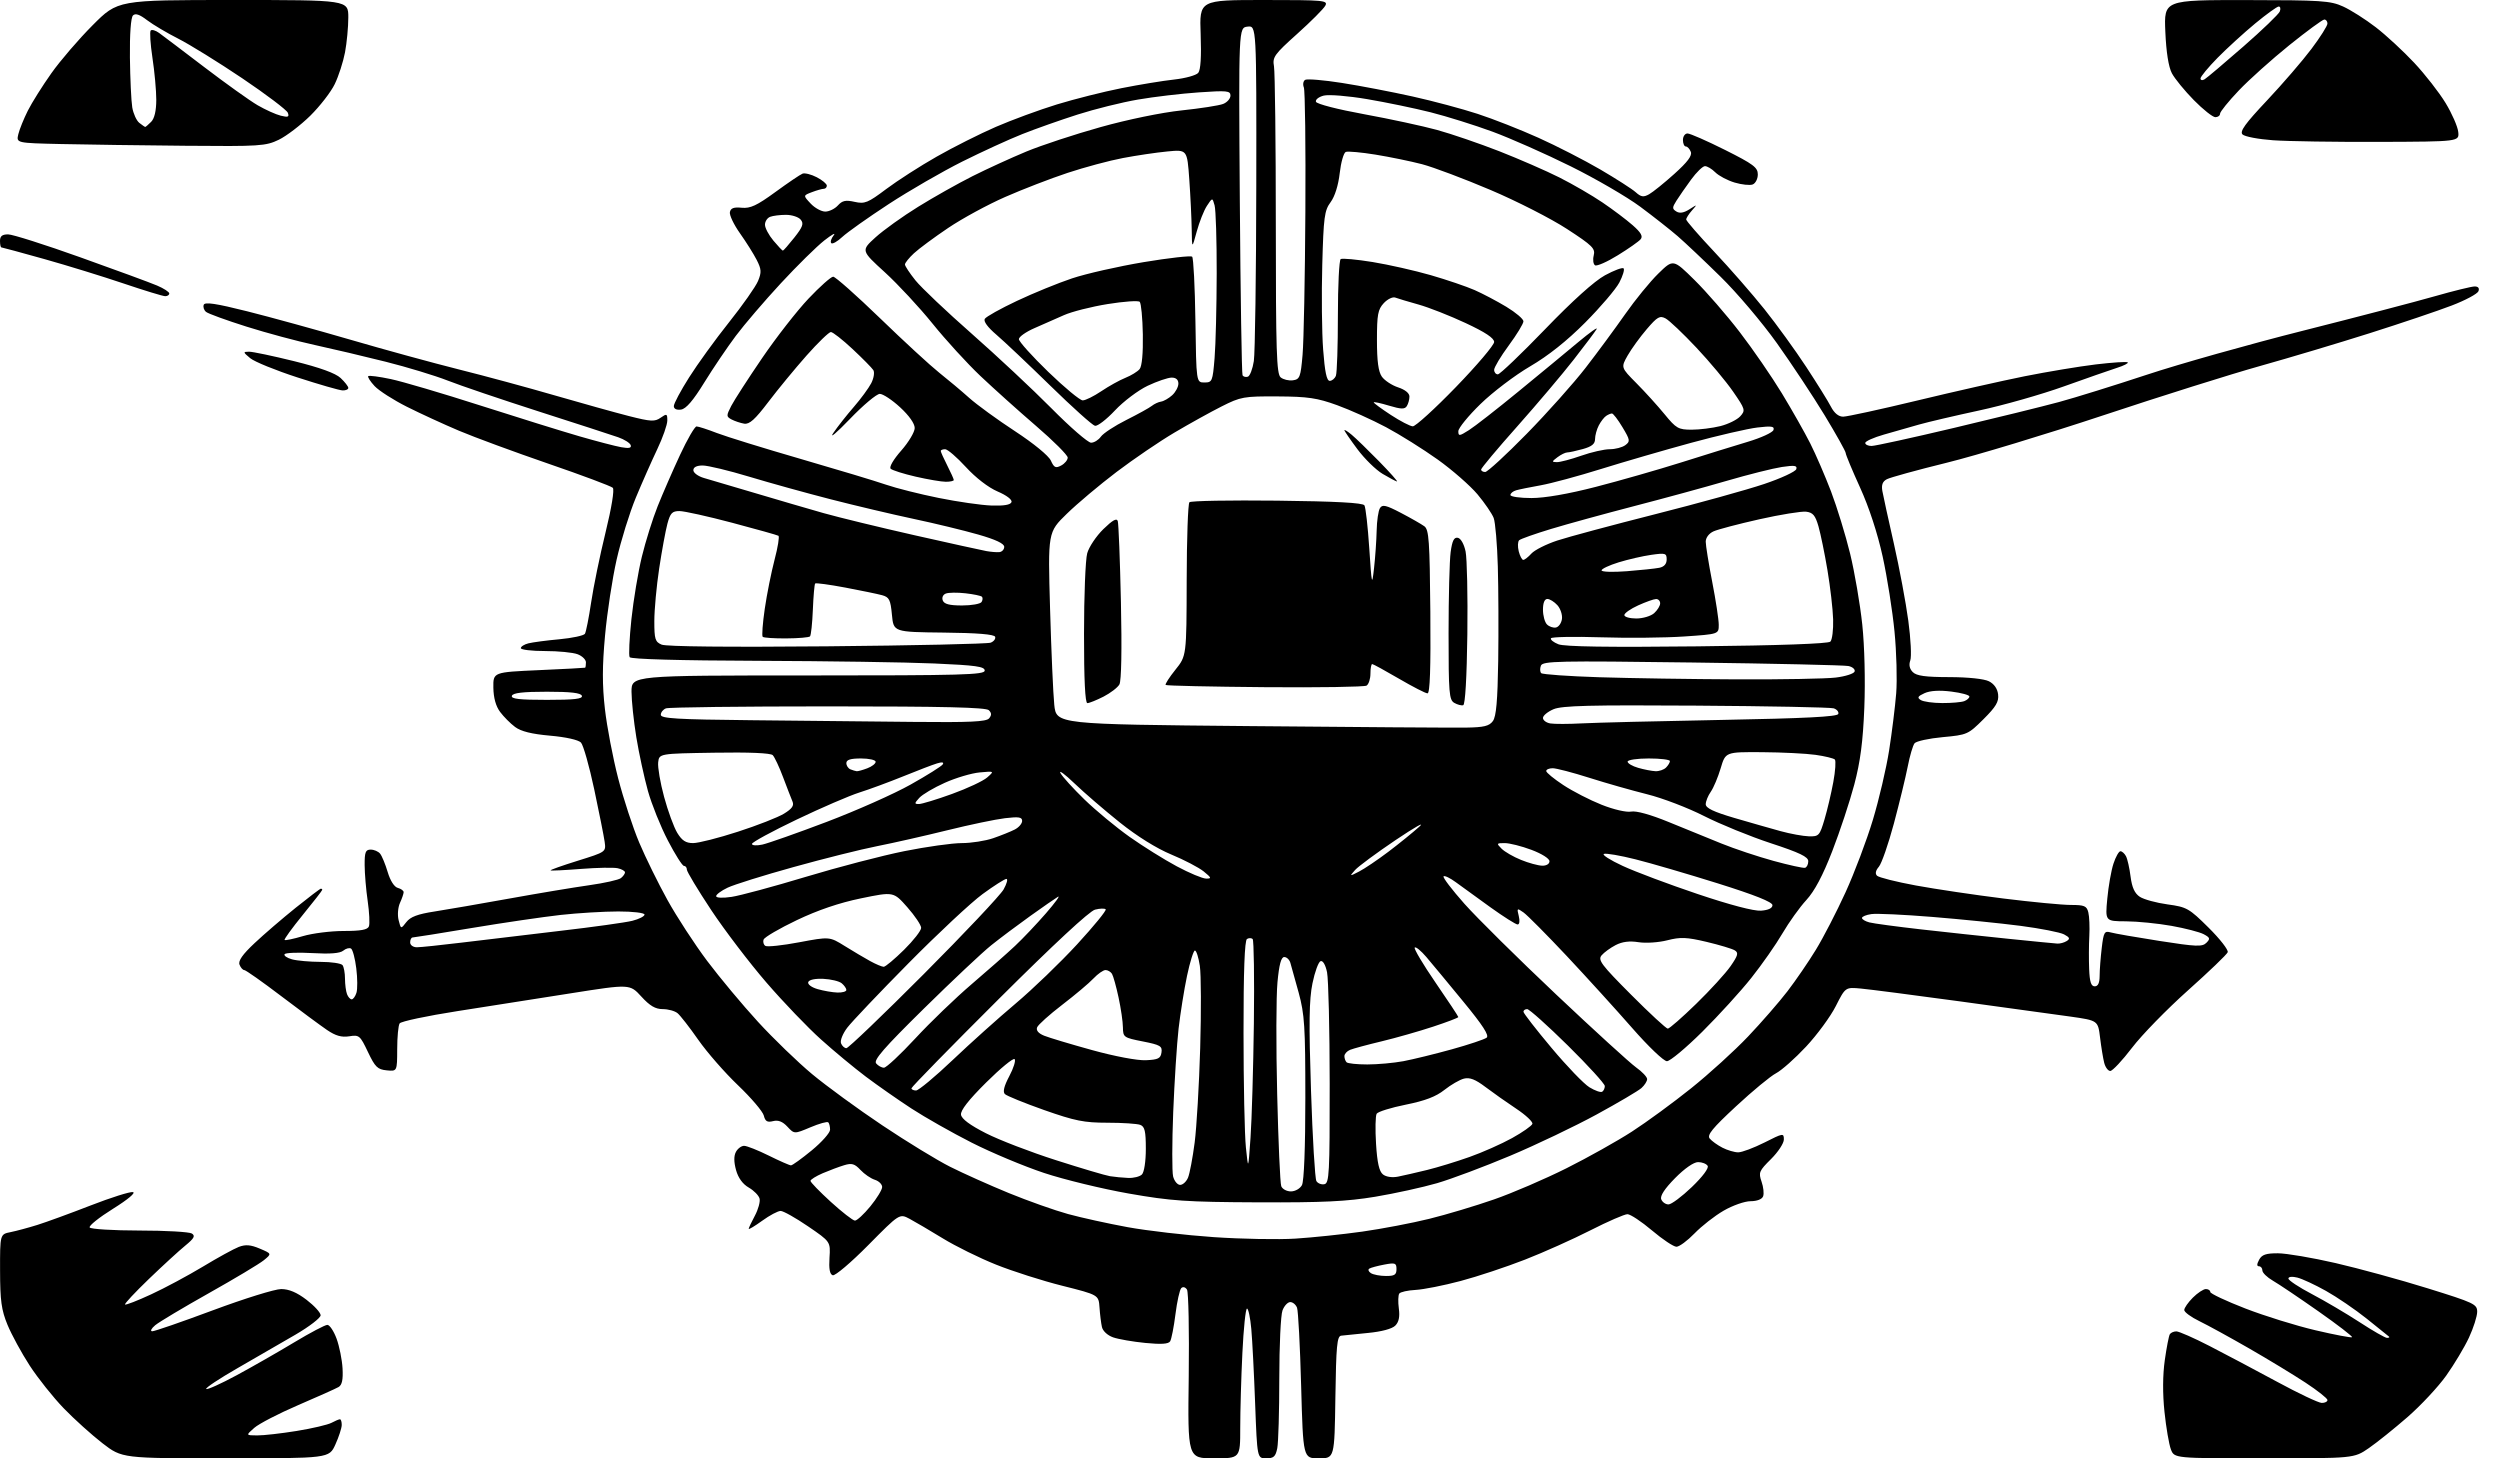 <?xml version="1.0" encoding="UTF-8" standalone="no"?>
<!-- Filename: df8c5f6b0712176cb2ff48592e5bfbde30eca70699685536e49d1a77858fd0a6.svg -->
<!-- Created with https://svgstud.io -->
<svg
  version="1.1"
  xmlns="http://www.w3.org/2000/svg"
  xmlns:xlink="http://www.w3.org/1999/xlink"
  xmlns:svg="http://www.w3.org/2000/svg"
  xmlns:rdf="http://www.w3.org/1999/02/22-rdf-syntax-ns#"
  xmlns:cc="http://creativecommons.org/ns#"
  xmlns:dc="http://purl.org/dc/elements/1.1/"
  viewBox="0 0 768 448"
  width="768"
  height="448"
  role="img"
  aria-labelledby="titleID descID"
>
  <title id="titleID">Network Animation</title>
  <desc id="descID">AI-generated SVG illustration: Network Animation, created on https://svgstud.io</desc>

  <rect width="100%" height="100%" fill="white" />


  <path stroke="none" fill="black" fill-rule="evenodd" d="M69.30,448.00C37.50,448.00 37.50,448.00 31.50,443.38C28.20,440.83 22.84,436.00 19.58,432.63C16.33,429.26 11.62,423.35 9.12,419.50C6.62,415.65 3.56,410.02 2.31,407.00C0.43,402.43 0.04,399.61 0.02,390.33C-0.00,379.16 -0.00,379.16 3.25,378.51C5.04,378.15 8.75,377.15 11.50,376.29C14.25,375.43 21.61,372.74 27.86,370.31C34.11,367.88 39.95,366.04 40.83,366.21C41.79,366.39 39.31,368.47 34.71,371.34C30.46,373.99 27.23,376.57 27.55,377.08C27.86,377.59 34.73,378.01 42.81,378.02C50.89,378.02 58.14,378.44 58.93,378.93C60.06,379.65 59.65,380.41 56.93,382.64C55.04,384.18 50.01,388.79 45.75,392.89C41.49,396.99 38.19,400.52 38.41,400.74C38.63,400.97 42.24,399.57 46.42,397.63C50.61,395.70 57.76,391.86 62.33,389.11C66.89,386.35 71.85,383.63 73.36,383.05C75.45,382.26 76.98,382.38 79.80,383.57C83.50,385.14 83.50,385.14 81.04,387.15C79.69,388.25 72.12,392.79 64.23,397.22C56.33,401.66 48.88,406.11 47.68,407.11C46.48,408.12 46.06,408.95 46.76,408.97C47.46,408.99 55.87,406.07 65.46,402.50C75.05,398.93 84.46,396.00 86.37,396.00C88.76,396.00 91.20,397.03 94.17,399.30C96.55,401.12 98.50,403.25 98.50,404.05C98.50,404.85 95.03,407.52 90.78,410.00C86.53,412.48 78.50,417.12 72.93,420.32C67.36,423.52 63.05,426.38 63.35,426.69C63.65,426.99 67.86,425.10 72.70,422.48C77.54,419.86 85.51,415.31 90.40,412.36C95.30,409.41 99.87,407.00 100.57,407.00C101.26,407.00 102.54,408.91 103.40,411.25C104.25,413.59 105.08,417.69 105.23,420.36C105.42,423.85 105.08,425.47 104.00,426.10C103.17,426.58 97.60,429.08 91.61,431.65C85.62,434.23 79.55,437.37 78.11,438.64C75.50,440.94 75.50,440.94 79.00,440.96C80.92,440.98 86.39,440.36 91.14,439.59C95.89,438.82 100.70,437.69 101.83,437.09C102.95,436.49 104.12,436.00 104.43,436.00C104.75,436.00 104.99,436.79 104.98,437.75C104.97,438.71 104.09,441.41 103.03,443.75C101.10,448.00 101.10,448.00 69.30,448.00zM372.93,448.00C364.85,448.00 364.85,448.00 365.18,422.75C365.35,408.86 365.11,396.90 364.64,396.16C364.13,395.38 363.40,395.20 362.88,395.72C362.40,396.20 361.59,399.81 361.10,403.73C360.61,407.65 359.87,411.39 359.47,412.05C358.95,412.89 356.73,413.03 351.83,412.55C348.04,412.18 343.59,411.41 341.96,410.84C340.23,410.23 338.79,408.90 338.51,407.65C338.25,406.47 337.91,403.77 337.77,401.65C337.50,397.80 337.50,397.80 326.39,395.00C320.27,393.47 311.09,390.54 305.98,388.49C300.87,386.45 293.50,382.81 289.60,380.41C285.69,378.02 281.11,375.32 279.42,374.42C276.33,372.79 276.33,372.79 266.73,382.50C261.45,387.84 256.54,392.01 255.81,391.76C254.90,391.45 254.60,389.79 254.82,386.38C255.14,381.45 255.14,381.45 248.23,376.73C244.42,374.13 240.63,372.00 239.81,372.00C238.98,372.00 236.43,373.35 234.15,375.01C231.87,376.66 230.00,377.78 230.00,377.50C230.00,377.22 230.85,375.40 231.90,373.46C232.94,371.51 233.59,369.14 233.34,368.20C233.09,367.25 231.60,365.73 230.02,364.82C228.16,363.76 226.78,361.86 226.11,359.44C225.43,356.96 225.41,355.09 226.08,353.86C226.62,352.84 227.75,352.00 228.59,352.00C229.43,352.00 232.83,353.35 236.16,355.00C239.48,356.65 242.56,358.00 242.99,358.00C243.42,358.00 246.30,355.92 249.39,353.38C252.47,350.84 255.00,347.99 255.00,347.04C255.00,346.10 254.75,345.08 254.44,344.78C254.14,344.47 251.67,345.16 248.95,346.31C244.01,348.39 244.01,348.39 241.89,346.12C240.41,344.53 239.08,344.01 237.49,344.41C235.71,344.86 235.09,344.49 234.64,342.70C234.32,341.44 230.77,337.27 226.74,333.42C222.70,329.57 217.21,323.29 214.53,319.46C211.86,315.63 208.98,311.94 208.14,311.25C207.30,310.56 205.25,310.00 203.58,310.00C201.33,310.00 199.63,309.00 197.02,306.14C193.49,302.28 193.49,302.28 175.49,305.12C165.60,306.68 149.85,309.16 140.50,310.62C131.15,312.08 123.17,313.77 122.77,314.39C122.36,315.00 122.02,318.57 122.02,322.31C122.00,329.13 122.00,329.13 118.78,328.81C115.99,328.54 115.23,327.80 113.03,323.17C110.62,318.09 110.34,317.86 107.29,318.35C104.93,318.72 103.11,318.21 100.46,316.41C98.48,315.06 92.13,310.37 86.35,305.98C80.58,301.59 75.48,298.00 75.03,298.00C74.58,298.00 73.93,297.25 73.58,296.34C73.13,295.17 74.50,293.21 78.22,289.72C81.12,286.99 86.79,282.12 90.82,278.88C94.84,275.65 98.33,273.00 98.57,273.00C98.80,273.00 99.00,273.16 99.00,273.36C99.00,273.56 96.31,277.02 93.02,281.05C89.74,285.08 87.22,288.55 87.43,288.76C87.63,288.97 90.18,288.43 93.08,287.57C95.99,286.71 101.61,286.00 105.57,286.00C110.87,286.00 112.93,285.62 113.33,284.58C113.63,283.81 113.46,280.32 112.96,276.83C112.45,273.35 112.03,268.36 112.02,265.75C112.00,261.76 112.30,261.00 113.88,261.00C114.91,261.00 116.21,261.56 116.77,262.25C117.33,262.94 118.38,265.48 119.10,267.90C119.89,270.55 121.12,272.48 122.20,272.76C123.19,273.02 124.00,273.61 124.00,274.07C124.00,274.53 123.49,276.02 122.87,277.38C122.25,278.76 122.06,281.09 122.45,282.65C123.15,285.45 123.15,285.45 124.83,283.27C126.07,281.65 128.31,280.81 133.50,280.01C137.35,279.41 147.70,277.62 156.50,276.03C165.30,274.44 176.32,272.60 181.00,271.94C185.68,271.28 190.06,270.30 190.75,269.75C191.44,269.20 192.00,268.41 192.00,267.99C192.00,267.56 190.99,266.99 189.75,266.72C188.51,266.45 183.45,266.54 178.50,266.93C173.55,267.32 169.34,267.53 169.15,267.38C168.95,267.24 172.71,265.91 177.49,264.42C186.18,261.71 186.18,261.71 185.75,258.60C185.51,256.90 184.07,249.65 182.55,242.50C181.03,235.35 179.19,228.87 178.47,228.11C177.69,227.29 173.81,226.42 169.00,226.00C163.34,225.50 160.06,224.69 158.24,223.33C156.80,222.26 154.72,220.17 153.63,218.70C152.32,216.95 151.61,214.38 151.56,211.26C151.50,206.50 151.50,206.50 165.50,205.87C173.20,205.53 179.61,205.19 179.75,205.12C179.89,205.05 180.00,204.31 180.00,203.48C180.00,202.64 178.85,201.51 177.43,200.98C176.02,200.44 171.52,200.00 167.43,200.00C163.35,200.00 160.00,199.60 160.00,199.11C160.00,198.62 161.05,197.95 162.34,197.63C163.62,197.31 167.91,196.74 171.87,196.38C175.82,196.01 179.34,195.25 179.69,194.70C180.03,194.14 180.89,189.80 181.60,185.05C182.30,180.30 184.29,170.64 186.02,163.58C187.89,155.93 188.79,150.39 188.25,149.85C187.75,149.35 178.83,146.01 168.42,142.43C158.02,138.85 145.68,134.30 141.00,132.32C136.32,130.34 129.12,127.03 125.00,124.96C120.88,122.89 116.41,120.03 115.08,118.61C113.75,117.18 112.87,115.80 113.12,115.55C113.37,115.29 116.49,115.70 120.04,116.45C123.59,117.20 135.95,120.84 147.50,124.55C159.05,128.25 172.78,132.52 178.00,134.03C183.22,135.54 189.00,137.05 190.83,137.38C193.22,137.81 194.05,137.64 193.75,136.75C193.53,136.08 191.80,134.99 189.92,134.33C188.04,133.67 177.05,130.10 165.50,126.40C153.95,122.69 141.35,118.42 137.50,116.90C133.65,115.39 125.10,112.79 118.50,111.13C111.90,109.47 102.10,107.16 96.73,105.99C91.35,104.83 81.90,102.29 75.73,100.34C69.55,98.39 63.96,96.36 63.31,95.82C62.65,95.29 62.33,94.30 62.59,93.63C62.94,92.71 66.37,93.23 75.93,95.63C83.01,97.41 97.29,101.34 107.65,104.36C118.02,107.39 133.03,111.50 141.00,113.50C148.97,115.49 162.25,119.09 170.50,121.49C178.75,123.88 188.96,126.73 193.19,127.81C199.97,129.53 201.13,129.59 202.94,128.33C204.84,127.00 205.00,127.07 205.00,129.19C205.00,130.46 203.61,134.43 201.91,138.00C200.21,141.57 197.24,148.28 195.32,152.90C193.40,157.53 190.75,166.08 189.43,171.90C188.11,177.73 186.51,188.22 185.87,195.21C185.00,204.71 184.99,210.40 185.83,217.81C186.45,223.25 188.28,232.83 189.90,239.10C191.52,245.37 194.43,254.26 196.37,258.85C198.31,263.44 202.22,271.39 205.06,276.51C207.90,281.64 213.37,290.03 217.22,295.17C221.08,300.30 228.10,308.72 232.83,313.88C237.57,319.05 245.05,326.28 249.47,329.96C253.89,333.64 263.61,340.73 271.07,345.72C278.53,350.71 287.90,356.44 291.89,358.44C295.88,360.45 303.99,364.08 309.91,366.51C315.83,368.93 324.01,371.83 328.09,372.95C332.17,374.07 340.40,375.88 346.39,376.98C352.39,378.08 364.31,379.46 372.89,380.05C381.48,380.63 392.77,380.84 398.00,380.50C403.23,380.17 412.45,379.20 418.50,378.35C424.55,377.49 433.81,375.73 439.08,374.42C444.35,373.12 453.30,370.44 458.97,368.46C464.65,366.49 474.67,362.17 481.24,358.88C487.81,355.59 496.86,350.52 501.34,347.62C505.83,344.72 514.00,338.74 519.50,334.33C525.00,329.93 532.88,322.76 537.01,318.41C541.14,314.06 546.59,307.80 549.12,304.50C551.65,301.20 555.58,295.47 557.84,291.76C560.11,288.06 564.21,280.12 566.95,274.12C569.69,268.12 573.47,258.10 575.35,251.85C577.23,245.61 579.48,236.00 580.34,230.50C581.20,225.00 582.18,217.12 582.51,213.00C582.84,208.88 582.61,200.32 581.99,194.00C581.38,187.68 579.74,177.32 578.36,171.00C576.79,163.84 574.17,155.83 571.42,149.79C568.99,144.45 567.00,139.67 567.00,139.17C567.00,138.67 564.09,133.46 560.54,127.60C556.98,121.73 550.37,111.75 545.85,105.41C541.33,99.07 533.55,89.89 528.56,85.01C523.58,80.12 517.65,74.52 515.39,72.56C513.12,70.60 507.95,66.53 503.89,63.51C499.82,60.49 490.20,54.89 482.50,51.08C474.80,47.26 464.00,42.48 458.50,40.45C453.00,38.43 444.45,35.75 439.50,34.50C434.55,33.25 425.76,31.43 419.97,30.45C414.12,29.46 408.21,28.98 406.65,29.37C405.12,29.76 404.04,30.61 404.26,31.27C404.48,31.94 410.94,33.61 419.08,35.09C427.01,36.54 437.09,38.72 441.48,39.92C445.87,41.13 454.45,44.07 460.55,46.45C466.64,48.84 474.98,52.47 479.07,54.53C483.15,56.59 489.10,60.04 492.28,62.20C495.46,64.35 499.64,67.50 501.55,69.18C504.10,71.42 504.77,72.58 504.01,73.49C503.45,74.17 500.29,76.39 496.99,78.42C493.70,80.46 490.55,81.84 490.00,81.50C489.45,81.16 489.26,79.80 489.59,78.48C490.13,76.35 489.23,75.45 481.39,70.35C476.55,67.19 465.98,61.79 457.89,58.36C449.80,54.92 440.33,51.36 436.84,50.44C433.35,49.53 426.92,48.21 422.55,47.50C418.18,46.79 414.07,46.42 413.43,46.67C412.78,46.92 411.94,49.85 411.56,53.19C411.14,56.91 410.06,60.36 408.76,62.11C406.86,64.68 406.60,66.65 406.20,81.38C405.95,90.40 406.07,102.11 406.47,107.39C406.98,114.24 407.56,117.00 408.49,117.00C409.20,117.00 410.06,116.29 410.39,115.42C410.73,114.55 411.00,106.25 411.00,96.98C411.00,87.70 411.39,79.88 411.86,79.59C412.34,79.29 416.74,79.70 421.64,80.49C426.55,81.29 434.60,83.11 439.53,84.53C444.46,85.96 450.52,88.02 453.00,89.11C455.48,90.20 459.86,92.51 462.75,94.25C465.64,96.00 468.00,98.00 468.00,98.71C468.00,99.42 465.98,102.75 463.50,106.11C461.02,109.47 459.00,112.85 459.00,113.61C459.00,114.37 459.51,115.00 460.14,115.00C460.76,115.00 467.28,108.78 474.62,101.17C483.08,92.39 489.82,86.33 493.05,84.57C495.85,83.05 498.42,82.09 498.77,82.44C499.12,82.79 498.53,84.75 497.46,86.79C496.39,88.83 491.68,94.35 487.01,99.05C481.38,104.71 475.64,109.28 470.05,112.55C465.39,115.27 458.53,120.48 454.80,124.12C451.06,127.76 448.00,131.52 448.00,132.47C448.00,134.04 448.30,134.01 451.25,132.14C453.04,131.01 459.87,125.68 466.44,120.29C473.01,114.91 481.29,108.07 484.85,105.09C488.41,102.12 490.94,100.32 490.49,101.09C490.04,101.87 486.86,106.10 483.43,110.50C480.00,114.90 472.20,124.12 466.10,130.99C459.99,137.85 455.00,143.82 455.00,144.24C455.00,144.66 455.56,145.00 456.25,145.00C456.94,145.00 462.68,139.72 469.02,133.25C475.35,126.79 483.48,117.67 487.09,113.00C490.71,108.33 496.18,100.90 499.26,96.50C502.34,92.10 506.92,86.49 509.44,84.04C514.01,79.57 514.01,79.57 520.57,86.04C524.17,89.59 530.42,96.78 534.44,102.02C538.47,107.26 544.30,115.73 547.40,120.84C550.50,125.95 554.42,132.87 556.11,136.22C557.80,139.56 560.67,146.21 562.50,150.99C564.32,155.78 566.96,164.37 568.36,170.10C569.75,175.82 571.43,185.62 572.09,191.87C572.79,198.53 573.05,209.09 572.72,217.37C572.30,227.85 571.50,233.95 569.64,241.00C568.26,246.22 565.21,255.44 562.87,261.48C559.97,268.97 557.43,273.75 554.92,276.48C552.88,278.69 549.58,283.30 547.57,286.73C545.57,290.16 541.26,296.32 538.00,300.42C534.74,304.53 527.96,311.96 522.95,316.94C517.93,321.92 513.04,326.00 512.08,326.00C511.10,326.00 506.36,321.47 501.41,315.81C496.51,310.21 487.47,300.26 481.32,293.70C475.16,287.15 469.18,281.12 468.03,280.31C466.02,278.90 465.95,278.95 466.57,281.42C466.94,282.91 466.79,284.00 466.21,284.00C465.66,284.00 461.90,281.62 457.86,278.72C453.81,275.81 449.04,272.36 447.26,271.04C445.48,269.72 443.77,268.90 443.46,269.21C443.14,269.52 446.03,273.31 449.87,277.64C453.71,281.96 466.39,294.50 478.04,305.50C489.69,316.50 500.75,326.58 502.61,327.91C504.48,329.24 506.00,330.85 506.00,331.50C506.00,332.16 505.21,333.39 504.25,334.25C503.29,335.11 497.10,338.76 490.50,342.36C483.90,345.96 471.98,351.66 464.00,355.02C456.02,358.38 445.89,362.18 441.47,363.47C437.05,364.75 428.50,366.63 422.47,367.64C413.72,369.09 406.43,369.44 386.50,369.36C364.34,369.26 359.82,368.95 346.73,366.65C338.61,365.22 326.91,362.38 320.73,360.33C314.56,358.28 304.55,354.09 298.50,351.02C292.45,347.95 284.12,343.23 280.00,340.54C275.88,337.85 269.57,333.44 266.00,330.76C262.43,328.07 256.21,322.92 252.20,319.31C248.18,315.71 240.64,307.85 235.45,301.84C230.26,295.83 222.63,285.82 218.50,279.60C214.38,273.38 211.00,267.77 211.00,267.14C211.00,266.51 210.60,266.00 210.11,266.00C209.62,266.00 207.40,262.50 205.18,258.22C202.95,253.95 200.19,247.08 199.04,242.97C197.90,238.86 196.29,231.45 195.48,226.50C194.67,221.55 194.01,215.25 194.00,212.50C194.00,207.50 194.00,207.50 248.25,207.50C295.81,207.50 302.50,207.31 302.50,206.00C302.50,204.76 299.81,204.38 287.00,203.82C278.48,203.44 254.07,203.08 232.77,203.00C208.86,202.92 193.81,202.50 193.43,201.89C193.10,201.36 193.35,196.10 193.97,190.21C194.60,184.32 196.04,175.68 197.18,171.00C198.32,166.32 200.50,159.35 202.04,155.50C203.58,151.65 206.67,144.56 208.91,139.75C211.15,134.94 213.43,131.00 213.98,131.00C214.53,131.00 217.35,131.91 220.24,133.03C223.13,134.14 234.73,137.73 246.02,141.00C257.30,144.27 269.08,147.82 272.20,148.90C275.32,149.97 282.60,151.81 288.38,152.97C294.15,154.14 301.44,155.19 304.58,155.30C308.40,155.43 310.43,155.09 310.73,154.25C310.99,153.51 309.24,152.17 306.45,150.98C303.62,149.77 299.74,146.77 296.72,143.48C293.96,140.47 291.09,138.00 290.35,138.00C289.61,138.00 289.00,138.24 289.00,138.54C289.00,138.84 289.90,140.84 291.00,143.00C292.10,145.16 293.00,147.16 293.00,147.46C293.00,147.76 291.90,148.00 290.56,148.00C289.22,148.00 285.06,147.29 281.31,146.43C277.57,145.57 274.10,144.47 273.61,143.99C273.10,143.49 274.47,141.13 276.86,138.42C279.14,135.83 281.00,132.71 281.00,131.49C281.00,130.12 279.26,127.65 276.52,125.13C274.06,122.86 271.25,121.00 270.27,121.00C269.30,121.00 265.15,124.48 261.05,128.75C256.95,133.01 254.68,134.93 256.00,133.00C257.31,131.07 260.15,127.47 262.30,125.00C264.44,122.53 266.85,119.25 267.64,117.73C268.43,116.20 268.72,114.39 268.29,113.70C267.85,113.01 264.98,110.10 261.90,107.22C258.83,104.35 255.83,102.00 255.24,102.00C254.66,102.00 251.29,105.26 247.75,109.25C244.22,113.24 238.94,119.65 236.02,123.50C231.94,128.88 230.22,130.42 228.60,130.15C227.45,129.95 225.71,129.37 224.74,128.86C223.10,127.98 223.09,127.72 224.63,124.71C225.54,122.95 229.81,116.33 234.13,110.00C238.44,103.67 244.85,95.46 248.36,91.75C251.87,88.04 255.29,85.00 255.95,85.00C256.62,85.00 263.09,90.74 270.34,97.75C277.58,104.76 285.76,112.29 288.50,114.47C291.25,116.65 295.42,120.15 297.76,122.25C300.10,124.34 306.43,128.95 311.83,132.48C317.55,136.23 322.13,139.99 322.82,141.49C323.81,143.68 324.30,143.91 326.00,143.00C327.10,142.41 328.00,141.32 328.00,140.57C328.00,139.82 323.63,135.45 318.29,130.86C312.94,126.26 305.25,119.35 301.18,115.50C297.12,111.65 290.50,104.41 286.48,99.42C282.45,94.43 275.86,87.33 271.83,83.65C264.50,76.97 264.50,76.97 268.95,72.92C271.40,70.70 277.29,66.47 282.05,63.53C286.80,60.58 294.33,56.35 298.78,54.11C303.22,51.88 310.66,48.48 315.30,46.55C319.94,44.63 330.20,41.25 338.08,39.05C346.34,36.73 356.90,34.56 362.96,33.92C368.76,33.31 374.51,32.42 375.75,31.93C376.99,31.44 378.00,30.29 378.00,29.37C378.00,27.88 376.96,27.78 368.25,28.38C362.89,28.75 354.48,29.74 349.57,30.59C344.65,31.43 336.33,33.50 331.07,35.18C325.80,36.86 318.16,39.56 314.08,41.18C310.00,42.79 301.68,46.61 295.58,49.65C289.49,52.70 279.32,58.57 273.00,62.70C266.68,66.83 260.27,71.37 258.76,72.78C257.25,74.20 255.73,75.06 255.37,74.70C255.01,74.34 255.34,73.26 256.11,72.29C256.87,71.33 255.58,72.03 253.24,73.86C250.90,75.69 244.89,81.61 239.88,87.02C234.87,92.43 228.64,99.71 226.04,103.18C223.43,106.66 219.08,113.10 216.36,117.50C212.94,123.06 210.76,125.60 209.22,125.82C207.84,126.02 207.00,125.61 207.00,124.75C207.00,123.98 209.11,120.01 211.70,115.93C214.28,111.84 219.80,104.22 223.97,98.99C228.14,93.76 232.14,88.07 232.86,86.34C233.98,83.65 233.92,82.73 232.46,79.85C231.52,78.01 229.21,74.33 227.32,71.67C225.43,69.01 224.04,66.08 224.22,65.17C224.47,63.93 225.41,63.58 227.85,63.82C230.50,64.08 232.50,63.15 238.20,58.99C242.09,56.15 245.84,53.61 246.55,53.34C247.25,53.08 249.21,53.57 250.91,54.45C252.61,55.33 254.00,56.49 254.00,57.03C254.00,57.56 253.58,58.00 253.07,58.00C252.55,58.00 250.91,58.46 249.42,59.03C246.71,60.06 246.71,60.06 249.03,62.53C250.30,63.89 252.33,65.00 253.52,65.00C254.71,65.00 256.46,64.15 257.39,63.12C258.76,61.61 259.79,61.39 262.54,62.01C265.65,62.71 266.60,62.32 272.24,58.08C275.68,55.50 282.66,51.01 287.75,48.12C292.83,45.22 301.02,41.11 305.94,38.97C310.86,36.84 319.29,33.74 324.69,32.08C330.09,30.43 339.00,28.18 344.50,27.09C350.00,26.00 357.30,24.80 360.73,24.43C364.16,24.05 367.48,23.13 368.10,22.38C368.84,21.49 369.09,17.40 368.84,10.51C368.45,0.00 368.45,0.00 388.26,0.00C406.82,0.00 408.01,0.11 407.13,1.75C406.61,2.71 402.73,6.61 398.50,10.40C391.43,16.75 390.86,17.55 391.37,20.40C391.67,22.11 391.93,44.02 391.93,69.11C391.94,108.02 392.16,114.89 393.42,115.93C394.23,116.60 395.93,117.01 397.19,116.83C399.30,116.53 399.56,115.84 400.15,109.00C400.51,104.88 400.90,85.08 401.01,65.00C401.13,44.92 400.92,27.76 400.54,26.85C400.17,25.94 400.35,24.90 400.94,24.53C401.54,24.17 406.63,24.59 412.26,25.48C417.89,26.36 427.65,28.24 433.95,29.64C440.25,31.04 449.25,33.45 453.95,34.99C458.65,36.52 467.05,39.82 472.60,42.32C478.16,44.82 486.71,49.20 491.60,52.06C496.50,54.93 501.40,58.07 502.50,59.06C504.14,60.53 504.88,60.64 506.60,59.68C507.76,59.03 511.26,56.21 514.38,53.40C518.41,49.78 519.87,47.83 519.42,46.65C519.07,45.74 518.38,45.00 517.89,45.00C517.40,45.00 517.00,44.10 517.00,43.00C517.00,41.90 517.63,41.00 518.41,41.00C519.18,41.00 524.36,43.27 529.91,46.05C538.63,50.42 540.00,51.44 540.00,53.58C540.00,54.95 539.29,56.33 538.42,56.67C537.56,57.00 535.06,56.73 532.87,56.08C530.68,55.42 528.01,54.01 526.94,52.94C525.87,51.87 524.44,51.02 523.75,51.04C523.06,51.06 521.15,52.92 519.50,55.18C517.85,57.43 515.83,60.35 515.00,61.66C513.67,63.78 513.67,64.16 514.99,64.98C516.00,65.61 517.29,65.39 518.99,64.30C521.46,62.72 521.47,62.72 519.75,64.67C518.79,65.76 518.00,67.00 518.00,67.43C518.00,67.85 521.88,72.32 526.62,77.35C531.37,82.38 538.30,90.33 542.04,95.00C545.77,99.67 551.54,107.64 554.86,112.70C558.18,117.76 561.61,123.27 562.47,124.95C563.50,126.93 564.81,128.00 566.22,128.00C567.41,128.00 577.64,125.77 588.94,123.05C600.25,120.32 615.12,116.96 622.00,115.58C628.88,114.21 638.70,112.57 643.83,111.95C648.97,111.34 653.38,111.05 653.65,111.32C653.92,111.58 652.42,112.35 650.32,113.01C648.22,113.68 640.88,116.25 634.00,118.71C627.12,121.18 615.42,124.51 608.00,126.10C600.58,127.70 592.25,129.65 589.50,130.43C586.75,131.21 581.91,132.59 578.75,133.50C575.59,134.40 573.00,135.56 573.00,136.07C573.00,136.58 573.87,137.00 574.94,137.00C576.00,137.00 587.37,134.51 600.19,131.47C613.01,128.43 627.55,124.85 632.50,123.51C637.45,122.17 649.60,118.39 659.50,115.12C669.40,111.84 691.00,105.75 707.50,101.59C724.00,97.42 742.22,92.66 748.00,91.00C753.77,89.35 759.27,88.00 760.22,88.00C761.32,88.00 761.73,88.53 761.38,89.46C761.07,90.27 757.37,92.25 753.16,93.86C748.95,95.48 737.62,99.30 728.00,102.35C718.38,105.40 703.18,109.95 694.24,112.45C685.29,114.96 663.69,121.75 646.24,127.55C628.78,133.35 607.08,139.92 598.00,142.16C588.92,144.40 580.67,146.67 579.65,147.21C578.33,147.90 577.93,148.95 578.26,150.84C578.52,152.30 580.11,159.57 581.80,167.00C583.48,174.43 585.48,185.08 586.23,190.67C586.99,196.27 587.26,201.77 586.84,202.89C586.35,204.24 586.61,205.47 587.61,206.47C588.77,207.63 591.49,208.00 598.82,208.01C604.58,208.02 609.51,208.54 611.00,209.29C612.59,210.09 613.62,211.56 613.82,213.34C614.08,215.57 613.17,217.11 609.32,220.94C604.62,225.62 604.31,225.76 596.81,226.45C592.57,226.84 588.69,227.69 588.16,228.33C587.64,228.97 586.69,232.20 586.05,235.50C585.40,238.80 583.49,246.68 581.80,253.00C580.10,259.32 578.03,265.30 577.18,266.27C576.19,267.43 575.99,268.39 576.62,269.02C577.16,269.56 582.53,270.91 588.55,272.02C594.57,273.13 606.67,274.93 615.44,276.02C624.21,277.11 633.54,278.00 636.17,278.00C640.32,278.00 641.04,278.30 641.53,280.27C641.85,281.53 641.98,284.79 641.84,287.52C641.69,290.26 641.67,294.86 641.79,297.75C641.95,301.65 642.38,303.00 643.50,303.00C644.52,303.00 645.00,301.97 645.01,299.75C645.01,297.96 645.31,294.10 645.66,291.17C646.23,286.36 646.50,285.90 648.40,286.44C649.55,286.77 656.32,287.95 663.42,289.06C674.69,290.82 676.53,290.90 677.79,289.64C679.05,288.38 678.94,288.04 676.98,286.99C675.75,286.33 671.31,285.18 667.12,284.43C662.93,283.68 656.62,283.05 653.11,283.03C646.71,283.00 646.71,283.00 647.36,276.08C647.71,272.27 648.56,267.44 649.25,265.33C649.94,263.22 650.91,261.50 651.40,261.50C651.88,261.50 652.65,262.18 653.09,263.00C653.54,263.82 654.18,266.65 654.51,269.27C654.95,272.67 655.77,274.46 657.37,275.51C658.60,276.31 662.43,277.36 665.87,277.83C671.79,278.64 672.48,279.03 678.48,284.98C681.97,288.44 684.62,291.84 684.35,292.53C684.09,293.22 678.59,298.49 672.14,304.25C665.69,310.01 657.96,317.93 654.97,321.86C651.97,325.79 648.96,329.00 648.28,329.00C647.60,329.00 646.76,327.87 646.41,326.49C646.06,325.12 645.49,321.63 645.14,318.74C644.50,313.50 644.50,313.50 636.00,312.29C631.33,311.62 616.02,309.51 602.00,307.61C587.98,305.70 574.34,303.93 571.70,303.69C566.91,303.24 566.91,303.24 563.96,309.07C562.34,312.28 558.23,317.88 554.83,321.52C551.43,325.16 547.27,328.84 545.59,329.71C543.91,330.58 538.39,335.14 533.32,339.85C526.01,346.63 524.33,348.69 525.23,349.77C525.85,350.52 527.60,351.78 529.13,352.57C530.65,353.35 532.84,354.00 533.98,354.00C535.12,354.00 538.74,352.64 542.03,350.99C547.79,348.07 548.00,348.04 548.00,350.06C548.00,351.22 546.22,353.92 544.05,356.07C540.39,359.69 540.18,360.21 541.15,363.00C541.73,364.67 541.95,366.69 541.63,367.51C541.29,368.41 539.76,369.00 537.78,369.01C535.98,369.01 532.25,370.32 529.50,371.92C526.75,373.51 522.72,376.66 520.55,378.91C518.37,381.16 515.88,383.00 515.00,383.00C514.13,383.00 510.75,380.75 507.50,378.00C504.25,375.25 500.85,373.00 499.95,373.00C499.06,373.00 493.95,375.22 488.61,377.94C483.27,380.66 474.22,384.72 468.50,386.95C462.77,389.19 453.87,392.15 448.70,393.52C443.53,394.90 437.32,396.13 434.90,396.26C432.48,396.39 430.21,396.89 429.86,397.38C429.51,397.86 429.45,399.92 429.72,401.95C430.07,404.52 429.73,406.13 428.62,407.24C427.64,408.22 424.39,409.09 420.26,409.48C416.54,409.83 412.82,410.21 412.00,410.32C410.74,410.49 410.46,413.50 410.23,429.26C409.96,448.00 409.96,448.00 405.14,448.00C400.32,448.00 400.32,448.00 399.71,425.73C399.38,413.48 398.81,402.68 398.45,401.73C398.08,400.78 397.15,400.00 396.37,400.00C395.59,400.00 394.51,401.15 393.98,402.57C393.44,403.98 393.00,413.37 393.00,423.44C393.00,433.51 392.72,443.16 392.38,444.88C391.86,447.47 391.28,448.00 388.98,448.00C386.21,448.00 386.21,448.00 385.58,431.25C385.24,422.04 384.71,411.69 384.40,408.25C384.09,404.81 383.50,402.00 383.08,402.00C382.65,402.00 382.02,408.15 381.66,415.66C381.29,423.17 381.00,433.52 381.00,438.66C381.00,448.00 381.00,448.00 372.93,448.00zM695.55,448.00C667.95,448.00 667.95,448.00 666.90,445.25C666.32,443.74 665.43,438.55 664.93,433.73C664.34,428.13 664.38,422.40 665.02,417.87C665.57,413.96 666.27,410.37 666.57,409.88C666.87,409.40 667.78,409.00 668.58,409.00C669.38,409.00 673.97,411.02 678.77,413.49C683.57,415.96 692.90,420.90 699.50,424.47C706.10,428.05 712.29,430.98 713.25,430.98C714.21,430.99 715.00,430.59 715.00,430.09C715.00,429.59 711.96,427.19 708.25,424.75C704.54,422.31 696.75,417.58 690.94,414.24C685.13,410.90 678.27,407.13 675.69,405.88C673.11,404.63 671.00,403.08 671.00,402.44C671.00,401.80 672.19,400.09 673.64,398.64C675.09,397.19 676.89,396.00 677.64,396.00C678.39,396.00 679.00,396.40 679.00,396.90C679.00,397.39 683.84,399.67 689.75,401.96C695.66,404.25 705.37,407.27 711.32,408.66C717.27,410.06 722.32,411.01 722.55,410.79C722.77,410.56 718.13,406.99 712.23,402.85C706.33,398.71 700.04,394.47 698.25,393.44C696.46,392.41 695.00,390.99 695.00,390.28C695.00,389.58 694.53,389.00 693.96,389.00C693.26,389.00 693.27,388.36 694.00,387.00C694.84,385.43 696.09,385.00 699.79,385.01C702.38,385.02 710.35,386.37 717.50,388.02C724.65,389.67 737.36,393.15 745.75,395.76C760.10,400.22 761.00,400.64 760.99,403.00C760.98,404.37 759.85,407.94 758.46,410.92C757.07,413.90 753.92,419.15 751.47,422.60C749.01,426.05 743.67,431.77 739.61,435.31C735.54,438.85 730.18,443.16 727.68,444.88C723.14,448.00 723.14,448.00 695.55,448.00zM733.29,411.00C733.87,411.00 734.15,410.83 733.92,410.62C733.69,410.41 730.60,407.93 727.06,405.10C723.52,402.27 717.88,398.43 714.53,396.56C711.18,394.68 707.22,392.84 705.72,392.47C704.14,392.07 703.00,392.20 703.00,392.77C703.00,393.31 706.26,395.47 710.25,397.56C714.24,399.66 720.82,403.54 724.88,406.18C728.94,408.83 732.72,411.00 733.29,411.00zM425.75,391.98C428.40,392.00 429.00,391.61 429.00,389.89C429.00,387.99 428.62,387.85 425.26,388.48C423.20,388.87 421.13,389.42 420.65,389.72C420.18,390.01 420.40,390.64 421.14,391.11C421.89,391.58 423.96,391.98 425.75,391.98zM262.63,374.97C263.25,374.99 265.39,373.01 267.38,370.58C269.37,368.15 271.00,365.48 271.00,364.65C271.00,363.82 269.99,362.82 268.75,362.43C267.51,362.04 265.53,360.68 264.34,359.41C262.56,357.50 261.67,357.24 259.34,357.95C257.78,358.42 254.81,359.53 252.75,360.41C250.69,361.30 248.99,362.36 248.98,362.76C248.96,363.17 251.78,366.07 255.23,369.22C258.68,372.36 262.01,374.95 262.63,374.97zM512.56,370.00C513.45,370.00 516.68,367.59 519.74,364.65C523.04,361.48 525.02,358.83 524.59,358.15C524.20,357.52 522.88,357.00 521.65,357.00C520.31,357.00 517.51,358.95 514.58,361.92C511.38,365.17 509.93,367.38 510.33,368.42C510.66,369.29 511.67,370.00 512.56,370.00zM396.57,366.00C397.88,366.00 399.39,365.14 399.96,364.07C400.60,362.88 401.00,352.50 401.00,337.30C401.00,315.39 400.76,311.58 398.96,304.98C397.83,300.87 396.68,296.71 396.39,295.75C396.10,294.79 395.26,294.00 394.52,294.00C393.57,294.00 392.95,296.28 392.44,301.75C392.03,306.01 391.99,321.49 392.35,336.15C392.70,350.81 393.26,363.52 393.60,364.40C393.94,365.28 395.27,366.00 396.57,366.00zM362.54,364.00C363.37,364.00 364.46,362.99 364.97,361.75C365.48,360.51 366.39,355.68 367.00,351.00C367.60,346.32 368.37,333.26 368.70,321.97C369.03,310.68 368.98,299.32 368.59,296.72C368.20,294.13 367.52,292.00 367.08,292.00C366.65,292.00 365.56,295.49 364.66,299.75C363.76,304.01 362.60,311.32 362.06,316.00C361.53,320.68 360.79,332.22 360.41,341.65C360.04,351.08 360.03,359.97 360.38,361.40C360.74,362.83 361.71,364.00 362.54,364.00zM406.84,363.79C408.34,363.50 408.50,360.58 408.48,332.98C408.47,316.22 408.10,300.78 407.67,298.69C407.21,296.43 406.40,295.03 405.69,295.26C405.04,295.48 403.91,298.54 403.19,302.08C402.16,307.10 402.06,314.27 402.74,335.03C403.22,349.62 403.96,362.13 404.40,362.83C404.83,363.54 405.93,363.97 406.84,363.79zM346.55,361.86C348.23,361.94 350.14,361.46 350.80,360.80C351.49,360.11 352.00,356.78 352.00,352.91C352.00,347.51 351.67,346.09 350.29,345.56C349.35,345.20 344.81,344.90 340.20,344.90C333.03,344.90 330.24,344.34 320.77,341.01C314.69,338.86 309.25,336.65 308.70,336.10C308.01,335.41 308.45,333.63 310.06,330.59C311.37,328.13 312.10,325.77 311.69,325.36C311.28,324.94 307.34,328.18 302.94,332.55C297.55,337.90 295.03,341.13 295.22,342.44C295.40,343.73 297.99,345.65 302.87,348.13C306.92,350.20 316.59,353.92 324.37,356.40C332.14,358.89 339.62,361.11 341.00,361.33C342.38,361.55 344.87,361.79 346.55,361.86zM429.48,361.46C431.14,361.13 435.14,360.21 438.37,359.42C441.60,358.63 447.48,356.83 451.44,355.42C455.40,354.02 461.28,351.41 464.51,349.62C467.74,347.83 470.54,345.87 470.75,345.25C470.95,344.64 468.73,342.55 465.81,340.61C462.89,338.67 458.62,335.66 456.32,333.92C453.26,331.60 451.50,330.91 449.74,331.35C448.41,331.68 445.71,333.25 443.72,334.82C441.14,336.88 437.77,338.16 431.86,339.35C427.33,340.26 423.30,341.51 422.91,342.14C422.53,342.77 422.44,346.93 422.72,351.39C423.08,357.21 423.68,359.86 424.84,360.78C425.81,361.55 427.67,361.82 429.48,361.46zM384.16,349.50C384.55,344.00 385.01,328.18 385.19,314.34C385.36,300.51 385.19,288.87 384.82,288.49C384.44,288.11 383.65,288.10 383.07,288.46C382.35,288.90 382.00,298.41 382.01,317.31C382.01,332.81 382.34,348.65 382.74,352.50C383.46,359.50 383.46,359.50 384.16,349.50zM492.18,335.39C492.63,335.11 493.00,334.32 493.00,333.64C493.00,332.95 487.89,327.35 481.65,321.19C475.41,315.04 469.79,310.00 469.15,310.00C468.52,310.00 468.00,310.36 468.00,310.81C468.00,311.26 471.87,316.24 476.60,321.88C481.33,327.53 486.58,332.99 488.28,334.02C489.97,335.05 491.73,335.67 492.18,335.39zM281.41,335.00C282.18,335.00 287.25,330.79 292.66,325.64C298.07,320.49 306.77,312.69 312.00,308.29C317.23,303.89 325.72,295.71 330.88,290.11C336.03,284.50 339.99,279.66 339.67,279.34C339.35,279.02 337.88,279.06 336.40,279.44C334.70,279.86 323.75,290.03 306.85,306.87C292.08,321.59 280.00,333.94 280.00,334.32C280.00,334.69 280.63,335.00 281.41,335.00zM271.55,328.00C272.27,328.00 276.60,323.95 281.18,319.01C285.75,314.06 293.55,306.56 298.50,302.33C303.45,298.11 309.45,292.81 311.83,290.57C314.22,288.33 318.49,283.82 321.33,280.55C324.17,277.28 325.82,275.00 325.00,275.49C324.18,275.98 320.35,278.64 316.50,281.39C312.65,284.14 307.25,288.19 304.50,290.39C301.75,292.59 292.43,301.36 283.78,309.88C271.56,321.91 268.30,325.66 269.15,326.68C269.75,327.41 270.83,328.00 271.55,328.00zM420.03,327.00C423.16,327.00 428.15,326.55 431.11,326.00C434.08,325.44 440.77,323.80 446.00,322.35C451.23,320.90 456.04,319.29 456.69,318.78C457.55,318.11 455.55,315.01 449.52,307.68C444.93,302.08 439.82,295.93 438.18,294.00C436.54,292.07 434.93,290.76 434.60,291.08C434.27,291.41 437.15,296.25 441.00,301.86C444.85,307.46 448.00,312.22 448.00,312.44C448.00,312.66 444.51,313.99 440.25,315.39C435.99,316.80 428.90,318.82 424.50,319.88C420.10,320.93 415.71,322.12 414.75,322.51C413.79,322.90 413.00,323.77 413.00,324.44C413.00,325.11 413.30,325.97 413.67,326.33C414.03,326.70 416.90,327.00 420.03,327.00zM352.00,325.70C355.79,325.53 356.55,325.16 356.81,323.31C357.09,321.37 356.44,320.99 351.06,319.93C345.21,318.78 345.00,318.63 344.96,315.62C344.95,313.90 344.34,309.76 343.62,306.41C342.90,303.06 341.99,299.80 341.60,299.16C341.20,298.52 340.31,298.00 339.62,298.00C338.92,298.00 337.26,299.16 335.92,300.58C334.59,302.00 330.27,305.64 326.33,308.66C322.38,311.69 318.90,314.81 318.60,315.61C318.24,316.55 319.01,317.46 320.77,318.17C322.27,318.78 328.90,320.77 335.50,322.59C342.45,324.51 349.39,325.82 352.00,325.70zM260.01,322.00C260.60,322.00 271.31,311.75 283.79,299.23C296.28,286.70 307.31,275.00 308.31,273.23C309.30,271.45 309.69,270.00 309.17,270.00C308.65,270.00 305.36,272.09 301.86,274.65C298.36,277.21 288.14,286.75 279.15,295.85C270.15,304.95 261.67,313.88 260.29,315.69C258.91,317.50 258.04,319.66 258.36,320.49C258.68,321.32 259.42,322.00 260.01,322.00zM512.35,316.00C512.83,316.00 516.76,312.57 521.07,308.37C525.38,304.18 530.13,298.97 531.64,296.80C533.91,293.52 534.13,292.70 532.94,291.96C532.15,291.46 528.23,290.29 524.24,289.34C518.10,287.89 516.24,287.82 512.18,288.86C509.52,289.54 505.59,289.80 503.34,289.44C500.57,289.00 498.37,289.28 496.33,290.33C494.69,291.18 492.75,292.60 492.00,293.49C490.82,294.92 491.91,296.38 501.06,305.56C506.78,311.30 511.86,316.00 512.35,316.00zM108.04,307.00C108.49,307.00 109.15,306.10 109.50,304.99C109.85,303.88 109.83,300.50 109.45,297.48C109.08,294.45 108.35,291.72 107.84,291.40C107.33,291.09 106.25,291.37 105.45,292.04C104.46,292.87 101.41,293.11 95.95,292.79C91.53,292.54 87.69,292.69 87.42,293.13C87.14,293.58 88.17,294.29 89.71,294.71C91.24,295.13 95.20,295.48 98.50,295.49C101.80,295.49 104.83,295.95 105.23,296.50C105.64,297.05 105.98,298.93 105.98,300.67C105.99,302.41 106.27,304.55 106.61,305.42C106.94,306.29 107.59,307.00 108.04,307.00zM257.25,304.91C258.76,304.96 260.00,304.61 260.00,304.12C260.00,303.64 259.36,302.72 258.58,302.07C257.81,301.42 255.27,300.81 252.94,300.70C250.39,300.58 248.55,300.98 248.29,301.70C248.05,302.39 249.30,303.32 251.18,303.86C253.01,304.39 255.74,304.86 257.25,304.91zM271.47,297.00C272.00,297.00 274.81,294.65 277.72,291.78C280.62,288.92 282.99,285.88 282.98,285.03C282.97,284.19 281.06,281.34 278.73,278.70C274.50,273.91 274.50,273.91 264.50,275.97C257.84,277.34 251.26,279.58 244.80,282.66C239.46,285.21 234.87,287.89 234.59,288.62C234.32,289.34 234.56,290.23 235.13,290.58C235.71,290.94 240.38,290.44 245.51,289.47C254.84,287.72 254.84,287.72 259.49,290.61C262.05,292.20 265.57,294.29 267.32,295.25C269.07,296.21 270.94,297.00 271.47,297.00zM128.08,291.00C129.22,291.00 135.41,290.35 141.83,289.57C148.25,288.78 161.82,287.16 172.00,285.97C182.18,284.79 192.19,283.39 194.25,282.87C196.31,282.35 198.00,281.49 198.00,280.96C198.00,280.43 194.44,280.00 189.96,280.00C185.54,280.00 177.55,280.48 172.21,281.07C166.87,281.67 154.62,283.46 145.00,285.07C135.38,286.68 127.16,287.99 126.75,287.99C126.34,288.00 126.00,288.68 126.00,289.50C126.00,290.35 126.90,291.00 128.08,291.00zM632.00,289.87C632.83,289.93 634.12,289.57 634.89,289.09C635.99,288.39 635.83,287.98 634.09,287.05C632.89,286.41 626.87,285.23 620.71,284.42C614.54,283.62 602.35,282.39 593.62,281.68C584.88,280.97 576.44,280.57 574.87,280.81C573.29,281.04 572.00,281.57 572.00,282.00C572.00,282.42 573.01,283.03 574.25,283.36C575.49,283.69 582.58,284.64 590.00,285.49C597.42,286.33 609.58,287.64 617.00,288.40C624.42,289.16 631.17,289.82 632.00,289.87zM541.00,279.76C543.24,279.59 544.50,278.99 544.50,278.07C544.50,277.10 539.13,274.96 527.73,271.38C518.50,268.49 507.12,265.16 502.44,263.99C497.76,262.81 493.39,262.06 492.72,262.32C492.05,262.57 494.65,264.23 498.50,266.01C502.35,267.80 512.70,271.68 521.50,274.64C531.45,277.99 538.82,279.93 541.00,279.76zM224.75,275.52C227.36,275.13 237.60,272.37 247.50,269.38C257.40,266.39 271.05,262.83 277.83,261.47C284.61,260.11 292.54,259.00 295.46,259.00C298.37,259.00 302.72,258.32 305.12,257.49C307.53,256.66 310.51,255.46 311.75,254.82C312.99,254.18 314.00,253.00 314.00,252.19C314.00,251.01 312.98,250.85 308.75,251.35C305.86,251.69 297.88,253.36 291.00,255.06C284.12,256.76 274.45,258.95 269.50,259.93C264.55,260.90 252.97,263.80 243.78,266.36C234.58,268.91 225.47,271.76 223.53,272.69C221.59,273.61 220.00,274.79 220.00,275.30C220.00,275.84 221.99,275.93 224.75,275.52zM370.50,269.90C372.28,269.93 372.19,269.68 369.78,267.71C368.28,266.50 363.79,264.15 359.80,262.50C355.33,260.65 349.29,256.89 344.03,252.68C339.34,248.93 333.07,243.53 330.10,240.68C327.13,237.83 325.18,236.40 325.78,237.50C326.37,238.60 329.70,242.26 333.18,245.64C336.66,249.01 342.88,254.16 347.00,257.08C351.12,259.99 357.65,264.07 361.50,266.13C365.35,268.19 369.40,269.89 370.50,269.90zM417.50,267.74C419.15,266.90 423.20,264.16 426.50,261.67C429.80,259.17 434.07,255.71 436.00,253.97C437.93,252.24 434.68,254.07 428.79,258.03C422.90,262.00 417.28,266.15 416.29,267.26C414.52,269.26 414.53,269.26 417.50,267.74zM554.50,266.59C555.05,266.45 555.50,265.54 555.50,264.57C555.50,263.22 552.88,261.95 544.00,259.04C537.67,256.96 528.45,253.20 523.50,250.69C518.55,248.17 510.68,245.16 506.00,244.00C501.32,242.83 493.33,240.56 488.24,238.94C483.14,237.32 478.08,236.00 476.99,236.00C475.89,236.00 475.00,236.39 475.00,236.86C475.00,237.33 477.36,239.27 480.25,241.17C483.14,243.08 488.44,245.80 492.02,247.22C495.74,248.70 499.64,249.60 501.09,249.32C502.66,249.02 507.04,250.24 512.56,252.50C517.48,254.52 524.79,257.50 528.80,259.12C532.82,260.75 540.02,263.15 544.80,264.46C549.59,265.77 553.95,266.73 554.50,266.59zM473.75,265.94C475.06,265.98 476.00,265.40 476.00,264.57C476.00,263.76 473.63,262.26 470.46,261.07C467.42,259.93 463.72,259.00 462.25,259.00C459.72,259.00 459.66,259.09 461.29,260.72C462.24,261.67 464.92,263.22 467.26,264.16C469.59,265.11 472.51,265.91 473.75,265.94zM234.22,259.45C235.98,259.06 244.87,255.93 253.97,252.48C263.06,249.03 274.66,243.88 279.74,241.02C284.82,238.17 289.27,235.38 289.62,234.81C290.03,234.15 289.41,234.04 287.88,234.51C286.57,234.90 281.90,236.69 277.50,238.48C273.10,240.26 267.02,242.51 264.00,243.46C260.98,244.41 252.31,248.15 244.75,251.77C237.19,255.38 231.00,258.75 231.00,259.25C231.00,259.75 232.44,259.84 234.22,259.45zM212.93,259.00C214.55,259.00 220.75,257.43 226.69,255.50C232.64,253.58 239.00,251.09 240.84,249.96C243.33,248.44 244.00,247.48 243.45,246.21C243.05,245.27 241.75,241.91 240.56,238.75C239.38,235.59 237.94,232.54 237.38,231.98C236.73,231.33 230.05,231.05 219.43,231.23C202.50,231.50 202.50,231.50 202.19,234.20C202.02,235.69 202.83,240.46 204.01,244.80C205.18,249.14 207.00,254.11 208.05,255.85C209.51,258.24 210.68,259.00 212.93,259.00zM555.71,256.92C558.74,257.00 559.01,256.70 560.48,251.75C561.34,248.86 562.56,243.69 563.19,240.26C563.83,236.82 564.03,233.70 563.66,233.32C563.28,232.95 560.62,232.30 557.74,231.89C554.86,231.48 547.45,231.11 541.29,231.07C530.08,231.00 530.08,231.00 528.59,236.01C527.77,238.76 526.41,242.01 525.55,243.23C524.70,244.45 524.00,246.17 524.00,247.06C524.00,248.24 526.41,249.39 532.75,251.26C537.56,252.67 543.98,254.50 547.00,255.33C550.02,256.16 553.95,256.87 555.71,256.92zM282.29,247.00C283.17,247.00 287.75,245.61 292.46,243.90C297.17,242.20 302.03,239.92 303.26,238.84C305.50,236.87 305.50,236.87 300.95,237.29C298.45,237.52 293.63,238.95 290.25,240.47C286.87,241.98 283.34,244.07 282.40,245.11C280.87,246.80 280.86,247.00 282.29,247.00zM263.18,236.92C263.56,236.96 265.02,236.56 266.43,236.02C267.85,235.49 269.00,234.59 269.00,234.02C269.00,233.46 266.98,233.00 264.50,233.00C261.28,233.00 260.00,233.40 260.00,234.42C260.00,235.20 260.56,236.06 261.25,236.34C261.94,236.62 262.81,236.88 263.18,236.92zM508.55,236.91C509.68,236.96 511.14,236.46 511.80,235.80C512.46,235.14 513.00,234.24 513.00,233.80C513.00,233.36 510.07,233.00 506.50,233.00C502.93,233.00 500.00,233.44 500.00,233.97C500.00,234.51 501.46,235.37 503.25,235.88C505.04,236.40 507.42,236.86 508.55,236.91zM450.36,223.52C455.87,223.44 457.49,223.05 458.61,221.52C459.64,220.11 460.06,215.30 460.25,203.06C460.38,193.95 460.33,180.88 460.13,174.02C459.94,167.16 459.36,160.45 458.86,159.12C458.35,157.79 456.11,154.52 453.88,151.85C451.64,149.19 446.15,144.38 441.66,141.17C437.17,137.97 430.03,133.49 425.78,131.23C421.53,128.97 414.78,125.93 410.78,124.48C404.64,122.25 401.78,121.83 392.50,121.78C382.10,121.72 381.16,121.89 375.29,124.85C371.88,126.57 365.35,130.19 360.79,132.89C356.23,135.58 348.23,141.03 343.00,144.99C337.77,148.96 330.89,154.74 327.71,157.85C321.91,163.50 321.91,163.50 322.58,187.00C322.95,199.93 323.53,213.20 323.87,216.50C324.50,222.50 324.50,222.50 384.00,223.06C416.73,223.37 446.59,223.58 450.36,223.52zM486.00,222.22C490.12,222.00 509.44,221.52 528.92,221.16C554.48,220.68 564.44,220.18 564.72,219.33C564.94,218.69 564.30,217.92 563.31,217.60C562.31,217.29 543.27,216.92 521.00,216.77C488.47,216.55 479.86,216.77 477.25,217.87C475.46,218.63 474.00,219.83 474.00,220.55C474.00,221.27 475.01,222.03 476.25,222.24C477.49,222.45 481.88,222.44 486.00,222.22zM280.63,221.77C297.99,221.95 302.99,221.72 303.85,220.68C304.66,219.71 304.64,219.04 303.78,218.18C302.91,217.31 290.01,217.00 254.38,217.00C227.86,217.00 205.45,217.27 204.58,217.61C203.71,217.94 203.00,218.83 203.00,219.59C203.00,220.72 207.99,221.02 230.75,221.25C246.01,221.41 268.46,221.64 280.63,221.77zM449.50,216.64C448.95,216.80 447.71,216.48 446.75,215.92C445.17,215.00 445.00,212.88 445.00,194.59C445.00,183.42 445.29,172.17 445.64,169.59C446.12,166.08 446.68,164.98 447.85,165.21C448.76,165.39 449.75,167.13 450.23,169.42C450.67,171.57 450.92,183.01 450.77,194.83C450.60,208.06 450.12,216.45 449.50,216.64zM334.04,216.00C333.35,216.00 333.00,208.80 333.01,194.75C333.01,183.06 333.45,171.91 333.99,169.97C334.53,168.02 336.77,164.68 338.95,162.55C341.79,159.78 343.06,159.07 343.38,160.08C343.63,160.86 344.07,172.07 344.35,185.00C344.67,199.55 344.49,209.17 343.88,210.26C343.34,211.22 341.13,212.91 338.99,214.01C336.84,215.10 334.61,216.00 334.04,216.00zM596.67,215.98C599.51,215.99 602.55,215.73 603.42,215.39C604.29,215.06 605.00,214.42 605.00,213.96C605.00,213.51 602.49,212.83 599.42,212.45C595.80,211.99 592.93,212.17 591.22,212.94C589.12,213.90 588.89,214.32 590.05,215.05C590.85,215.56 593.83,215.98 596.67,215.98zM168.00,215.00C176.49,215.00 179.07,214.70 178.75,213.75C178.45,212.86 175.38,212.50 168.00,212.50C160.62,212.50 157.55,212.86 157.25,213.75C156.93,214.70 159.51,215.00 168.00,215.00zM438.54,213.00C437.94,213.00 434.00,210.97 429.77,208.50C425.54,206.03 421.84,204.00 421.54,204.00C421.24,204.00 421.00,205.32 421.00,206.94C421.00,208.56 420.46,210.21 419.81,210.62C419.15,211.02 405.10,211.24 388.57,211.10C372.04,210.96 358.32,210.66 358.09,210.42C357.86,210.19 359.20,208.09 361.08,205.75C364.50,201.50 364.50,201.50 364.55,178.29C364.57,165.52 364.95,154.72 365.39,154.29C365.82,153.85 377.94,153.64 392.32,153.80C410.37,154.01 418.67,154.46 419.15,155.24C419.53,155.86 420.20,161.80 420.64,168.43C421.39,179.82 421.48,180.16 422.11,174.50C422.48,171.20 422.84,166.03 422.91,163.00C422.97,159.97 423.43,156.86 423.93,156.08C424.67,154.91 425.78,155.16 430.38,157.57C433.44,159.17 436.67,161.02 437.56,161.67C438.97,162.70 439.21,166.11 439.40,187.93C439.55,205.32 439.28,213.00 438.54,213.00zM533.50,208.70C547.25,208.76 560.94,208.51 563.92,208.15C566.90,207.79 569.52,206.95 569.74,206.29C569.96,205.62 569.10,204.86 567.82,204.60C566.54,204.34 544.91,203.85 519.74,203.52C478.50,202.97 473.91,203.07 473.36,204.50C473.03,205.37 473.07,206.40 473.46,206.79C473.84,207.18 481.89,207.75 491.33,208.05C500.77,208.35 519.75,208.64 533.50,208.70zM254.03,198.55C280.73,198.30 303.36,197.80 304.33,197.43C305.29,197.06 305.92,196.25 305.71,195.63C305.45,194.87 300.32,194.44 289.92,194.33C274.50,194.16 274.50,194.16 274.00,188.85C273.57,184.23 273.17,183.45 271.00,182.85C269.62,182.47 264.52,181.42 259.66,180.50C254.80,179.59 250.64,179.02 250.42,179.25C250.20,179.47 249.88,183.09 249.71,187.29C249.54,191.49 249.15,195.19 248.83,195.50C248.52,195.82 245.24,196.10 241.55,196.12C237.86,196.15 234.60,195.93 234.30,195.63C234.00,195.33 234.29,191.44 234.94,186.99C235.59,182.53 236.95,175.75 237.95,171.93C238.96,168.11 239.49,164.80 239.14,164.59C238.79,164.37 232.40,162.58 224.94,160.60C217.48,158.62 210.18,157.00 208.73,157.00C206.50,157.00 205.91,157.61 205.03,160.88C204.46,163.02 203.32,169.20 202.50,174.63C201.68,180.06 201.01,187.33 201.01,190.78C201.00,196.35 201.26,197.18 203.25,198.03C204.65,198.63 223.90,198.83 254.03,198.55zM521.39,198.56C546.52,198.29 561.65,197.75 562.29,197.11C562.85,196.55 563.23,193.48 563.14,190.29C563.05,187.11 562.26,180.31 561.40,175.18C560.54,170.05 559.29,163.98 558.63,161.68C557.66,158.31 556.92,157.44 554.83,157.19C553.40,157.03 546.95,158.07 540.49,159.52C534.03,160.97 527.68,162.64 526.38,163.24C524.98,163.88 524.00,165.18 524.00,166.41C524.00,167.56 524.90,173.13 526.00,178.79C527.10,184.44 528.00,190.36 528.00,191.94C528.00,194.81 528.00,194.81 517.34,195.53C511.47,195.93 499.98,196.05 491.80,195.78C483.62,195.52 476.72,195.65 476.46,196.07C476.20,196.49 477.23,197.32 478.74,197.92C480.64,198.66 494.01,198.87 521.39,198.56zM477.98,192.77C478.82,192.61 479.65,191.43 479.83,190.16C480.01,188.88 479.38,186.97 478.43,185.92C477.47,184.86 476.08,184.00 475.35,184.00C474.49,184.00 474.00,185.20 474.00,187.30C474.00,189.12 474.55,191.15 475.23,191.83C475.91,192.51 477.14,192.93 477.98,192.77zM502.67,190.00C504.69,190.00 507.17,189.26 508.17,188.35C509.18,187.43 510.00,186.08 510.00,185.35C510.00,184.61 509.44,184.01 508.75,184.02C508.06,184.03 505.59,184.91 503.25,185.97C500.91,187.03 499.00,188.37 499.00,188.95C499.00,189.53 500.65,190.00 502.67,190.00zM295.55,186.00C298.48,186.00 301.18,185.52 301.54,184.93C301.90,184.35 301.95,183.62 301.65,183.32C301.35,183.01 299.07,182.54 296.60,182.26C294.12,181.98 291.40,182.01 290.56,182.34C289.68,182.68 289.28,183.58 289.62,184.46C290.05,185.58 291.67,186.00 295.55,186.00zM499.75,175.48C504.01,175.15 508.51,174.67 509.75,174.42C511.22,174.12 512.00,173.24 512.00,171.87C512.00,169.94 511.62,169.83 507.25,170.45C504.64,170.82 500.14,171.86 497.25,172.75C494.36,173.64 492.00,174.75 492.00,175.22C492.00,175.70 495.49,175.81 499.75,175.48zM467.95,172.00C468.36,172.00 469.49,171.12 470.46,170.04C471.44,168.97 474.99,167.18 478.37,166.06C481.74,164.95 495.30,161.31 508.50,157.96C521.70,154.62 536.75,150.44 541.94,148.69C547.14,146.94 551.58,144.88 551.82,144.12C552.17,143.00 551.30,142.88 547.38,143.46C544.69,143.87 537.10,145.77 530.50,147.70C523.90,149.63 511.07,153.13 502.00,155.48C492.93,157.84 481.45,160.99 476.50,162.49C471.55,163.99 467.14,165.55 466.69,165.96C466.25,166.37 466.19,167.90 466.55,169.36C466.92,170.81 467.55,172.00 467.95,172.00zM307.00,169.61C307.82,169.53 308.50,168.80 308.50,167.99C308.50,166.99 305.88,165.75 300.50,164.21C296.10,162.95 287.16,160.78 280.64,159.40C274.11,158.01 262.64,155.30 255.14,153.37C247.64,151.44 236.38,148.32 230.12,146.43C223.87,144.54 217.45,143.00 215.87,143.00C214.03,143.00 213.00,143.52 213.00,144.45C213.00,145.25 214.46,146.32 216.25,146.84C218.04,147.35 225.12,149.44 232.00,151.49C238.88,153.54 248.32,156.30 253.00,157.63C257.68,158.95 270.27,162.01 281.00,164.44C291.73,166.86 301.62,169.04 303.00,169.29C304.38,169.54 306.18,169.69 307.00,169.61zM470.46,153.00C474.56,153.00 481.77,151.75 490.21,149.57C497.52,147.69 509.35,144.30 516.50,142.05C523.65,139.79 532.84,136.94 536.92,135.72C541.01,134.50 544.55,132.87 544.81,132.10C545.18,130.96 544.25,130.81 539.87,131.33C536.90,131.68 527.73,133.80 519.49,136.04C511.24,138.29 498.79,141.91 491.82,144.08C484.85,146.26 476.52,148.51 473.32,149.08C470.12,149.65 466.71,150.34 465.75,150.62C464.79,150.90 464.00,151.55 464.00,152.07C464.00,152.58 466.91,153.00 470.46,153.00zM429.15,147.91C428.79,147.85 426.81,146.81 424.75,145.58C422.68,144.36 419.20,140.94 417.00,138.00C414.80,135.05 413.00,132.43 413.00,132.16C413.00,131.90 414.01,132.54 415.25,133.57C416.49,134.60 420.27,138.27 423.65,141.72C427.03,145.18 429.50,147.96 429.15,147.91zM478.27,141.97C479.25,141.99 482.61,141.10 485.74,140.00C488.87,138.90 492.82,138.00 494.52,138.00C496.23,138.00 498.37,137.44 499.30,136.75C500.85,135.60 500.78,135.17 498.43,131.25C497.03,128.91 495.57,127.01 495.19,127.02C494.81,127.02 494.00,127.36 493.40,127.77C492.79,128.17 491.78,129.48 491.15,130.68C490.52,131.89 490.00,133.78 490.00,134.89C490.00,136.37 489.00,137.18 486.25,137.95C484.19,138.52 482.02,138.99 481.44,138.99C480.86,139.00 479.51,139.66 478.44,140.47C476.66,141.81 476.65,141.94 478.27,141.97zM335.18,136.00C336.12,136.00 337.47,135.16 338.19,134.14C338.91,133.12 342.43,130.81 346.00,129.02C349.57,127.23 353.11,125.28 353.85,124.68C354.59,124.08 355.87,123.49 356.69,123.37C357.51,123.25 359.04,122.37 360.09,121.42C361.14,120.47 362.00,118.86 362.00,117.85C362.00,116.65 361.28,116.00 359.94,116.00C358.80,116.00 355.48,117.13 352.56,118.51C349.64,119.90 345.13,123.30 342.53,126.07C339.94,128.84 337.17,130.97 336.38,130.81C335.59,130.64 329.42,125.10 322.67,118.50C315.92,111.90 308.46,104.85 306.10,102.83C303.41,100.54 302.07,98.70 302.53,97.95C302.94,97.28 307.38,94.80 312.39,92.44C317.40,90.07 325.02,86.96 329.32,85.52C333.61,84.08 343.51,81.84 351.32,80.53C359.12,79.23 365.83,78.48 366.23,78.86C366.63,79.24 367.08,88.09 367.23,98.53C367.50,117.50 367.50,117.50 370.00,117.50C372.39,117.50 372.53,117.17 373.12,110.00C373.46,105.88 373.75,94.17 373.77,84.00C373.79,73.83 373.50,64.41 373.12,63.08C372.45,60.67 372.45,60.67 370.77,63.23C369.84,64.64 368.43,68.21 367.63,71.15C366.18,76.50 366.18,76.50 366.09,70.40C366.04,67.05 365.71,60.17 365.35,55.12C364.70,45.94 364.70,45.94 358.60,46.53C355.24,46.85 349.11,47.76 344.96,48.55C340.81,49.33 333.16,51.39 327.96,53.11C322.76,54.83 314.13,58.16 308.79,60.51C303.45,62.85 295.57,67.13 291.29,70.02C287.01,72.90 282.26,76.41 280.75,77.82C279.24,79.22 278.00,80.77 278.00,81.25C278.00,81.73 279.46,83.93 281.24,86.15C283.02,88.36 290.78,95.72 298.49,102.50C306.19,109.28 317.22,119.59 322.98,125.41C328.75,131.24 334.23,136.00 335.18,136.00zM519.68,132.00C522.12,132.00 526.09,131.50 528.50,130.90C530.91,130.29 533.65,128.94 534.60,127.89C536.25,126.07 536.15,125.73 532.42,120.32C530.27,117.20 525.19,111.11 521.12,106.79C517.05,102.46 512.80,98.43 511.68,97.83C509.90,96.88 509.14,97.31 505.88,101.12C503.81,103.53 501.18,107.17 500.02,109.20C497.93,112.90 497.93,112.90 502.71,117.72C505.35,120.37 509.24,124.67 511.37,127.27C514.93,131.62 515.60,132.00 519.68,132.00zM434.00,130.97C434.82,131.01 440.79,125.58 447.25,118.91C453.71,112.24 459.00,106.01 459.00,105.06C459.00,103.87 456.29,102.07 450.25,99.25C445.44,97.00 438.93,94.44 435.79,93.56C432.64,92.68 429.43,91.72 428.64,91.42C427.85,91.11 426.26,91.88 425.10,93.12C423.29,95.07 423.00,96.61 423.00,104.47C423.00,110.93 423.43,114.17 424.50,115.70C425.33,116.88 427.58,118.37 429.50,119.00C431.66,119.71 432.99,120.80 432.98,121.83C432.98,122.75 432.61,124.07 432.17,124.76C431.53,125.76 430.43,125.73 426.69,124.61C424.11,123.83 422.00,123.38 422.00,123.61C422.00,123.83 424.36,125.57 427.25,127.46C430.14,129.35 433.18,130.93 434.00,130.97zM332.61,123.00C333.45,123.00 336.02,121.73 338.32,120.18C340.62,118.63 343.95,116.78 345.72,116.07C347.49,115.36 349.45,114.16 350.09,113.39C350.81,112.52 351.18,108.52 351.08,102.75C350.99,97.67 350.56,93.16 350.12,92.72C349.69,92.29 345.25,92.60 340.25,93.41C335.25,94.22 329.21,95.75 326.83,96.82C324.45,97.88 320.36,99.68 317.75,100.82C315.14,101.96 313.00,103.48 313.00,104.19C313.00,104.91 317.07,109.44 322.04,114.25C327.02,119.06 331.77,123.00 332.61,123.00zM105.25,119.94C104.29,119.91 98.04,118.11 91.36,115.94C84.69,113.78 78.16,111.12 76.86,110.03C74.64,108.18 74.62,108.07 76.50,108.04C77.60,108.03 83.85,109.34 90.39,110.96C98.31,112.93 103.07,114.65 104.64,116.13C105.94,117.35 107.00,118.72 107.00,119.17C107.00,119.63 106.21,119.97 105.25,119.94zM383.34,115.72C383.98,115.51 384.80,113.35 385.18,110.92C385.55,108.49 385.89,84.31 385.93,57.18C386.00,7.87 386.00,7.87 383.25,8.18C380.50,8.50 380.50,8.50 380.87,61.50C381.08,90.65 381.46,114.86 381.71,115.30C381.97,115.74 382.70,115.93 383.34,115.72zM50.75,90.99C50.06,90.99 44.33,89.24 38.00,87.10C31.68,84.96 20.72,81.58 13.67,79.60C6.61,77.62 0.64,76.00 0.42,76.00C0.19,76.00 0.00,75.10 0.00,74.00C0.00,72.54 0.67,72.00 2.49,72.00C3.86,72.00 13.87,75.18 24.74,79.07C35.61,82.95 46.19,86.84 48.25,87.72C50.31,88.59 52.00,89.69 52.00,90.15C52.00,90.62 51.44,91.00 50.75,90.99zM240.50,77.00C240.68,77.00 242.27,75.19 244.02,72.98C246.62,69.69 246.98,68.68 245.98,67.48C245.31,66.66 243.27,66.00 241.46,66.00C239.65,66.00 237.45,66.27 236.58,66.61C235.71,66.94 235.00,68.03 235.00,69.03C235.00,70.03 236.17,72.23 237.59,73.92C239.01,75.62 240.32,77.00 240.50,77.00zM56.93,44.78C43.50,44.66 26.31,44.42 18.74,44.25C4.98,43.94 4.98,43.94 5.63,41.22C5.99,39.72 7.31,36.48 8.55,34.00C9.80,31.52 13.05,26.35 15.78,22.50C18.50,18.65 24.21,12.01 28.46,7.75C36.18,-0.00 36.18,-0.00 71.59,-0.00C107.00,0.00 107.00,0.00 107.00,5.36C107.00,8.31 106.54,13.14 105.99,16.08C105.43,19.02 104.01,23.42 102.83,25.84C101.66,28.27 98.27,32.64 95.31,35.56C92.35,38.47 88.00,41.79 85.65,42.93C81.63,44.87 79.85,44.99 56.93,44.78zM731.00,43.59C717.52,43.64 702.81,43.41 698.30,43.09C693.78,42.77 689.56,41.96 688.90,41.30C687.98,40.38 689.68,38.02 696.44,30.84C701.24,25.74 707.38,18.62 710.07,15.03C712.77,11.44 714.99,7.94 714.99,7.25C715.00,6.56 714.57,6.00 714.03,6.00C713.50,6.00 708.66,9.55 703.28,13.88C697.90,18.22 690.91,24.48 687.75,27.81C684.59,31.13 682.00,34.33 682.00,34.93C682.00,35.52 681.35,36.00 680.56,36.00C679.76,36.00 676.79,33.65 673.96,30.77C671.13,27.89 668.09,24.18 667.21,22.52C666.18,20.57 665.46,16.04 665.19,9.75C664.77,0.00 664.77,0.00 690.13,0.02C713.09,0.04 715.91,0.23 719.78,1.99C722.13,3.05 726.65,5.92 729.82,8.36C732.98,10.79 738.30,15.71 741.64,19.28C744.98,22.85 749.32,28.41 751.28,31.64C753.24,34.87 754.99,38.86 755.17,40.51C755.50,43.50 755.50,43.50 731.00,43.59zM44.62,39.00C44.75,39.00 45.56,38.29 46.43,37.43C47.45,36.41 48.00,34.05 48.01,30.68C48.01,27.83 47.48,22.01 46.83,17.76C46.19,13.50 45.95,9.72 46.30,9.37C46.66,9.01 47.81,9.35 48.86,10.11C49.92,10.87 56.18,15.61 62.78,20.64C69.38,25.67 76.74,30.93 79.14,32.33C81.54,33.72 84.74,35.17 86.26,35.54C88.52,36.10 88.91,35.93 88.42,34.64C88.08,33.78 81.78,29.01 74.42,24.05C67.05,19.09 58.20,13.62 54.76,11.88C51.32,10.14 47.02,7.59 45.20,6.21C42.88,4.43 41.60,4.00 40.85,4.75C40.20,5.40 39.83,10.45 39.91,17.66C39.99,24.17 40.31,31.07 40.63,33.00C40.96,34.92 41.93,37.06 42.80,37.75C43.67,38.44 44.49,39.00 44.62,39.00zM677.25,24.36C677.94,23.95 683.29,19.42 689.14,14.31C694.99,9.20 700.04,4.34 700.36,3.51C700.68,2.68 700.52,2.00 700.02,2.00C699.52,2.00 696.27,4.34 692.80,7.21C689.34,10.07 684.14,14.82 681.25,17.75C678.36,20.69 676.00,23.55 676.00,24.10C676.00,24.66 676.56,24.78 677.25,24.36z" />

</svg>
